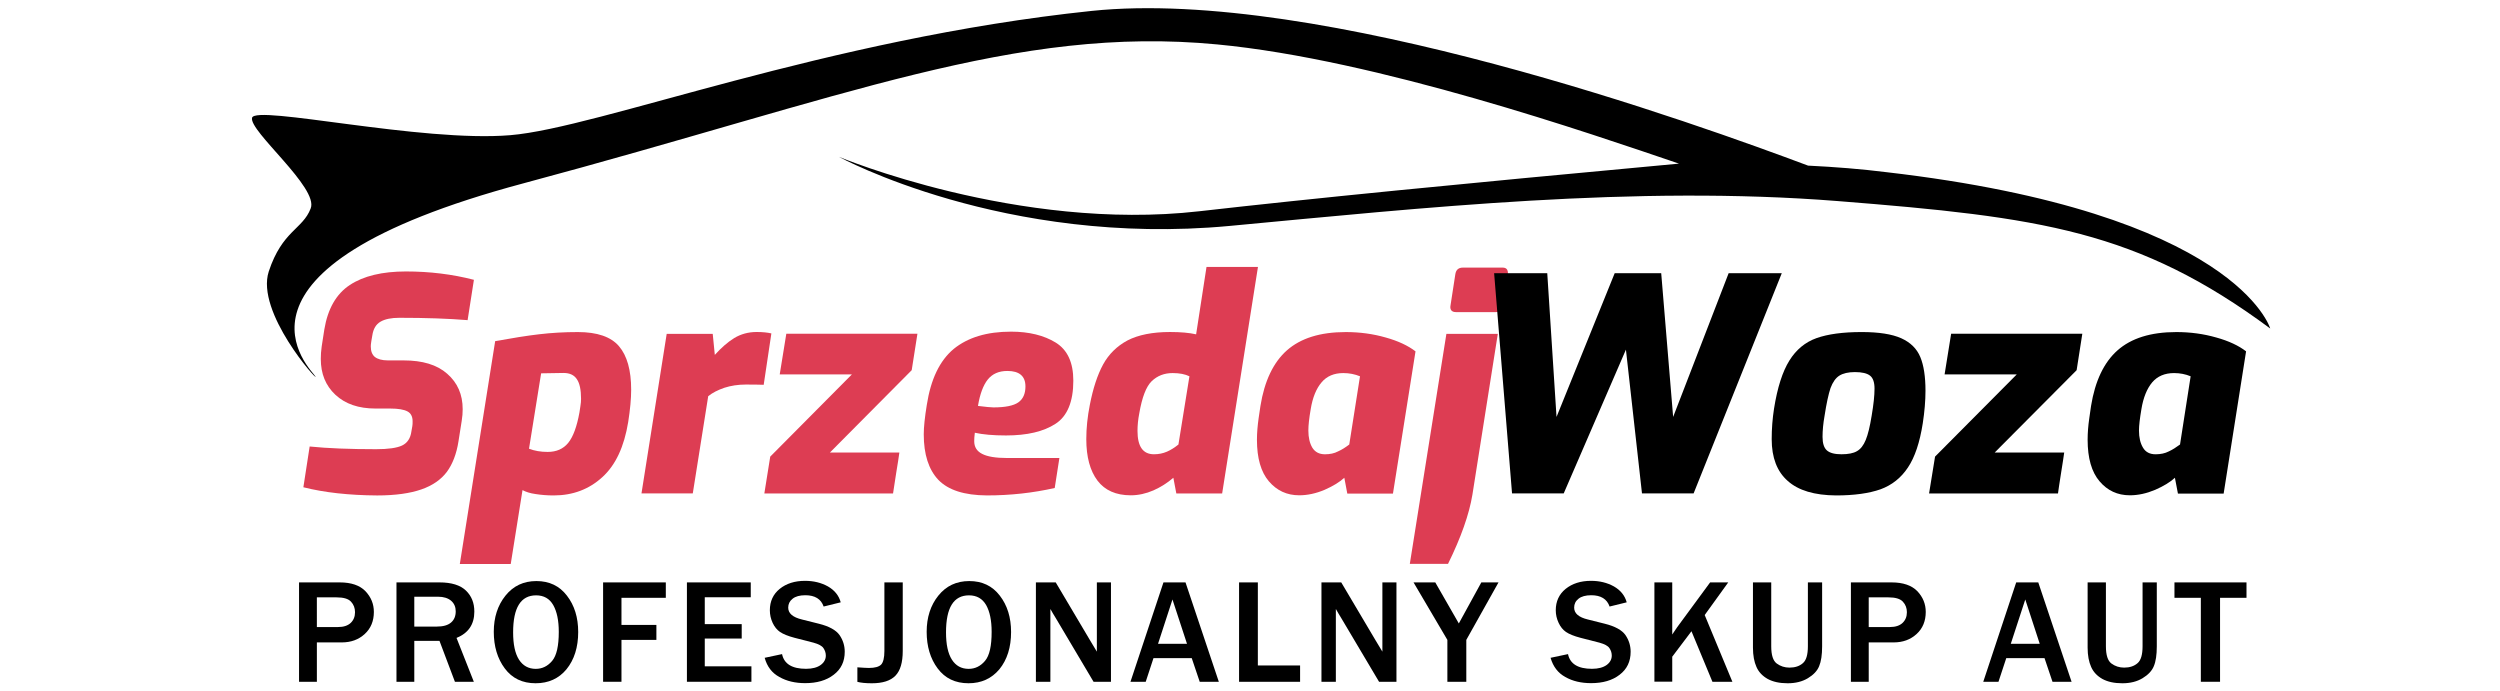 <?xml version="1.0" encoding="utf-8"?>
<!-- Generator: Adobe Illustrator 16.0.0, SVG Export Plug-In . SVG Version: 6.00 Build 0)  -->
<!DOCTYPE svg PUBLIC "-//W3C//DTD SVG 1.1//EN" "http://www.w3.org/Graphics/SVG/1.1/DTD/svg11.dtd">
<svg version="1.1" id="OBJECTS" xmlns="http://www.w3.org/2000/svg" xmlns:xlink="http://www.w3.org/1999/xlink" x="0px" y="0px"
	 width="190.5px" height="52.684px" viewBox="0 0 190.5 52.684" enable-background="new 0 0 190.5 52.684" xml:space="preserve">
<g display="none">
	<path display="inline" fill="#DD3D53" d="M4.734,18.8l0.009,0.018C4.596,19.24,4.347,19.561,4,19.788
		c-0.348,0.229-0.811,0.339-1.394,0.339c-0.566,0-1.02-0.151-1.363-0.454c-0.343-0.304-0.455-0.678-0.325-1.128l0.209-0.752
		c0.138-0.499,0.405-0.883,0.797-1.153c0.392-0.271,0.882-0.409,1.465-0.409c0.575,0,1.021,0.125,1.341,0.37
		c0.316,0.244,0.441,0.574,0.365,0.983l-0.009,0.015H4.057c0.049-0.25,0.015-0.445-0.11-0.58c-0.12-0.133-0.343-0.199-0.659-0.199
		c-0.258,0-0.49,0.091-0.694,0.271c-0.205,0.184-0.343,0.413-0.419,0.698L1.96,18.545c-0.089,0.304-0.066,0.55,0.063,0.728
		c0.129,0.181,0.348,0.271,0.655,0.271c0.271,0,0.49-0.062,0.655-0.181c0.165-0.118,0.294-0.309,0.387-0.557L4.734,18.8L4.734,18.8z
		"/>
	<path display="inline" fill="#DD3D53" d="M6.85,20.068c-0.013-0.053-0.026-0.107-0.031-0.16c-0.005-0.055-0.009-0.11-0.009-0.17
		c-0.142,0.115-0.303,0.21-0.485,0.277c-0.178,0.066-0.374,0.104-0.579,0.104c-0.334,0-0.592-0.08-0.775-0.235
		c-0.183-0.152-0.235-0.357-0.165-0.611c0.084-0.295,0.276-0.515,0.588-0.654c0.307-0.143,0.735-0.215,1.278-0.215h0.472
		l0.063-0.223c0.04-0.146,0.027-0.25-0.036-0.32c-0.063-0.071-0.178-0.107-0.347-0.107c-0.144,0-0.263,0.031-0.365,0.091
		c-0.103,0.063-0.165,0.143-0.191,0.243L5.26,18.082l-0.009-0.018c0.058-0.254,0.254-0.463,0.583-0.629
		c0.329-0.164,0.735-0.244,1.211-0.244c0.414,0,0.744,0.084,0.984,0.258c0.24,0.174,0.32,0.414,0.235,0.728l-0.33,1.161
		c-0.04,0.144-0.063,0.269-0.067,0.38c-0.004,0.11,0.009,0.223,0.036,0.338H6.85V20.068z M6.186,19.561
		c0.125,0,0.254-0.021,0.379-0.068c0.129-0.051,0.231-0.105,0.32-0.18l0.134-0.479H6.547c-0.178,0-0.334,0.04-0.458,0.12
		c-0.125,0.08-0.205,0.179-0.232,0.289c-0.031,0.104-0.013,0.18,0.045,0.232C5.959,19.539,6.053,19.561,6.186,19.561z"/>
	<path display="inline" fill="#DD3D53" d="M10.778,17.927l-0.418-0.009c-0.129,0-0.245,0.021-0.343,0.066
		c-0.103,0.045-0.187,0.104-0.258,0.188l-0.53,1.896H8.182l0.788-2.814h0.977l-0.059,0.36l0.019,0.009
		c0.111-0.133,0.24-0.235,0.387-0.313c0.151-0.074,0.312-0.11,0.485-0.11c0.049,0,0.103,0.005,0.161,0.009
		c0.058,0.006,0.107,0.015,0.143,0.021L10.778,17.927z"/>
	<path display="inline" fill="#222222" d="M11.749,19.484h2.169l-0.165,0.584h-3.22l1.06-3.786h1.046L11.749,19.484z"/>
	<path display="inline" fill="#222222" d="M15.655,20.122c-0.518,0-0.909-0.13-1.18-0.392c-0.267-0.268-0.356-0.596-0.267-0.989
		l0.022-0.103c0.098-0.438,0.325-0.783,0.677-1.051c0.355-0.262,0.788-0.392,1.3-0.392c0.48,0,0.842,0.113,1.068,0.348
		c0.229,0.229,0.303,0.538,0.219,0.931l-0.09,0.414h-2.177c-0.018,0.196,0.027,0.354,0.134,0.471c0.11,0.117,0.285,0.18,0.53,0.18
		c0.205,0,0.383-0.02,0.543-0.055c0.156-0.035,0.33-0.088,0.511-0.16l0.18,0.469c-0.17,0.094-0.379,0.168-0.637,0.23
		C16.229,20.096,15.949,20.122,15.655,20.122z M16.078,17.783c-0.165,0-0.308,0.054-0.432,0.165
		c-0.125,0.106-0.214,0.249-0.276,0.423l0.009,0.015h1.113l0.014-0.066c0.035-0.17,0.021-0.299-0.045-0.393
		C16.394,17.837,16.27,17.783,16.078,17.783z"/>
	<path display="inline" fill="#222222" d="M19.512,20.068c-0.014-0.053-0.026-0.107-0.031-0.16c-0.008-0.055-0.008-0.11-0.008-0.17
		c-0.144,0.115-0.304,0.21-0.485,0.277c-0.178,0.066-0.372,0.104-0.576,0.104c-0.334,0-0.596-0.08-0.774-0.235
		c-0.184-0.152-0.232-0.357-0.165-0.611c0.088-0.295,0.276-0.515,0.59-0.654c0.309-0.143,0.732-0.215,1.276-0.215h0.474l0.063-0.223
		c0.04-0.146,0.025-0.25-0.036-0.32c-0.063-0.071-0.178-0.107-0.349-0.107c-0.144,0-0.262,0.031-0.364,0.091
		c-0.103,0.063-0.164,0.143-0.19,0.243l-1.007-0.004l-0.009-0.018c0.059-0.254,0.253-0.463,0.583-0.629
		c0.33-0.164,0.733-0.244,1.211-0.244c0.415,0,0.744,0.084,0.983,0.258c0.24,0.174,0.32,0.414,0.236,0.728l-0.33,1.162
		c-0.039,0.143-0.063,0.268-0.065,0.379c-0.002,0.11,0.01,0.223,0.034,0.338h-1.055v0.014h-0.005V20.068z M18.854,19.561
		c0.125,0,0.254-0.021,0.377-0.068c0.131-0.051,0.232-0.105,0.322-0.18l0.133-0.479h-0.473c-0.178,0-0.334,0.04-0.459,0.12
		c-0.124,0.08-0.204,0.179-0.23,0.289c-0.028,0.104-0.014,0.18,0.045,0.232C18.621,19.539,18.719,19.561,18.854,19.561z"/>
	<path display="inline" fill="#222222" d="M21.093,18.63c0.134-0.472,0.349-0.827,0.638-1.068c0.289-0.24,0.668-0.357,1.127-0.357
		c0.168,0,0.324,0.023,0.474,0.08c0.146,0.054,0.271,0.13,0.362,0.229l0.421-1.501h1.053l-1.14,4.061H23.12l0.01-0.276
		c-0.144,0.106-0.29,0.188-0.45,0.245c-0.16,0.059-0.33,0.084-0.509,0.084c-0.422,0-0.737-0.139-0.946-0.414
		c-0.211-0.274-0.26-0.612-0.146-1.02L21.093,18.63z M22.126,18.688c-0.075,0.271-0.08,0.479-0.019,0.625
		c0.063,0.149,0.215,0.229,0.451,0.229c0.118,0,0.232-0.023,0.346-0.08c0.113-0.058,0.215-0.125,0.309-0.219l0.344-1.229
		c-0.045-0.07-0.11-0.123-0.201-0.164c-0.09-0.039-0.201-0.061-0.33-0.061c-0.217,0-0.397,0.075-0.547,0.229
		c-0.149,0.146-0.264,0.354-0.33,0.61L22.126,18.688z"/>
	<path display="inline" fill="#222222" d="M26.201,20.122c-0.518,0-0.908-0.13-1.18-0.392c-0.271-0.268-0.357-0.596-0.271-0.989
		l0.021-0.103c0.101-0.438,0.326-0.783,0.68-1.051c0.354-0.262,0.788-0.392,1.301-0.392c0.479,0,0.844,0.113,1.066,0.348
		c0.231,0.229,0.305,0.538,0.221,0.931l-0.09,0.414h-2.18c-0.019,0.196,0.026,0.354,0.135,0.471c0.11,0.117,0.285,0.18,0.529,0.18
		c0.205,0,0.383-0.02,0.543-0.055c0.155-0.035,0.33-0.088,0.514-0.16l0.179,0.469c-0.169,0.094-0.378,0.168-0.637,0.23
		C26.779,20.096,26.5,20.122,26.201,20.122z M26.633,17.783c-0.164,0-0.307,0.054-0.432,0.165c-0.125,0.106-0.215,0.249-0.275,0.423
		l0.008,0.015h1.113l0.014-0.066c0.037-0.17,0.022-0.299-0.045-0.393C26.945,17.837,26.82,17.783,26.633,17.783z"/>
	<path display="inline" fill="#222222" d="M30.529,17.927l-0.422-0.014c-0.129,0-0.246,0.022-0.344,0.065
		c-0.104,0.045-0.188,0.104-0.261,0.188l-0.526,1.898H27.93l0.788-2.815h0.977l-0.06,0.36l0.019,0.01
		c0.11-0.135,0.242-0.235,0.392-0.313c0.149-0.078,0.313-0.111,0.481-0.111c0.052,0,0.104,0.005,0.16,0.01
		c0.062,0.004,0.107,0.015,0.146,0.021L30.529,17.927z"/>
</g>
<g>
	<path d="M23.671,15.89c0.651-1.568-4.719-5.907-4.464-6.915c0.254-1.008,12.901,1.891,19.673,1.326
		c6.75-0.557,24.006-7.344,44.305-9.47c17.383-1.808,46.384,8.716,54.59,11.789c2.059,0.101,4.03,0.256,5.951,0.497
		c26.718,3.091,29.266,11.915,29.266,11.915c-10.097-7.479-17.508-8.487-32.961-9.711c-15.463-1.225-31.613,0.518-46.337,1.895
		c-17.187,1.61-29.772-5.267-29.772-5.267s13.66,5.721,27.459,4.149c8.702-0.989,19.188-2.021,36.557-3.63
		c-6.728-2.282-22.978-7.922-35.183-9.083C77.365,1.915,64.428,7.4,39.887,13.969C15.346,20.537,23.803,28.236,24.038,28.69
		c0.235,0.462-4.572-4.899-3.558-8.006C21.507,17.576,23.068,17.472,23.671,15.89z"/>
	<rect x="21.788" y="20.344" fill="none" width="145.497" height="19.506"/>
	<g enable-background="new    ">
		<path fill="#DD3D53" d="M23.117,37.129l0.479-3.106c1.369,0.14,3.06,0.206,5.066,0.206c0.918,0,1.583-0.094,1.978-0.282
			c0.396-0.189,0.641-0.547,0.71-1.078l0.071-0.405c0.019-0.1,0.019-0.223,0.019-0.367c0-0.354-0.131-0.611-0.395-0.749
			c-0.263-0.142-0.704-0.217-1.311-0.217h-1.11c-1.307,0-2.313-0.349-3.069-1.051c-0.745-0.7-1.11-1.601-1.11-2.728
			c0-0.305,0.019-0.622,0.068-0.951l0.202-1.304c0.261-1.564,0.906-2.699,1.942-3.38c1.036-0.686,2.47-1.032,4.278-1.032
			s3.53,0.211,5.177,0.636l-0.48,3.074c-1.448-0.118-3.174-0.179-5.198-0.179c-0.623,0-1.101,0.099-1.438,0.296
			c-0.343,0.198-0.55,0.544-0.625,1.045l-0.07,0.406c-0.038,0.208-0.047,0.358-0.047,0.433c0,0.358,0.1,0.631,0.309,0.802
			c0.214,0.168,0.543,0.265,0.998,0.265h1.194c1.435,0,2.542,0.327,3.323,1.017c0.781,0.683,1.178,1.573,1.178,2.699
			c0,0.272-0.019,0.563-0.073,0.885l-0.248,1.573c-0.147,0.941-0.446,1.722-0.881,2.315c-0.447,0.594-1.094,1.047-1.948,1.342
			c-0.853,0.297-1.976,0.459-3.365,0.459C26.596,37.74,24.719,37.534,23.117,37.129z"/>
		<path fill="#DD3D53" d="M37.732,25.995c1.304-0.235,2.41-0.414,3.351-0.524c0.94-0.111,1.923-0.168,2.95-0.168
			c1.467,0,2.513,0.356,3.13,1.074c0.62,0.725,0.932,1.827,0.932,3.321c0,0.688-0.077,1.507-0.226,2.458
			c-0.306,1.874-0.952,3.276-1.969,4.2c-1.007,0.923-2.241,1.396-3.708,1.396c-0.502,0-0.954-0.038-1.379-0.105
			c-0.424-0.057-0.752-0.169-0.998-0.301l-0.897,5.631h-3.88L37.732,25.995z M43.297,33.748c0.376-0.462,0.66-1.234,0.856-2.315
			c0.019-0.095,0.044-0.265,0.073-0.48c0.036-0.208,0.05-0.396,0.05-0.566c0-0.679-0.104-1.177-0.316-1.487
			c-0.207-0.32-0.543-0.48-1.017-0.48l-1.709,0.028l-0.923,5.744c0.406,0.161,0.89,0.245,1.423,0.245
			C42.4,34.435,42.919,34.21,43.297,33.748z"/>
		<path fill="#DD3D53" d="M50.802,25.441h3.508l0.159,1.602c0.482-0.535,0.974-0.97,1.48-1.283c0.505-0.304,1.073-0.462,1.707-0.462
			c0.455,0,0.829,0.039,1.123,0.108l-0.585,3.915c-0.287-0.01-0.731-0.019-1.355-0.019c-0.603,0-1.146,0.086-1.639,0.245
			c-0.494,0.169-0.904,0.377-1.234,0.641l-1.176,7.411h-3.909L50.802,25.441z"/>
		<path fill="#DD3D53" d="M58.692,34.794l6.22-6.263h-5.497l0.502-3.099h9.991l-0.436,2.776l-6.233,6.275h5.293
			c-0.049,0.33-0.12,0.856-0.243,1.562c-0.113,0.717-0.189,1.244-0.239,1.555h-9.807L58.692,34.794z"/>
		<path fill="#DD3D53" d="M71.501,36.563c-0.738-0.781-1.111-1.939-1.111-3.465c0-0.556,0.08-1.31,0.23-2.231
			c0.305-1.969,0.979-3.382,2.053-4.279c1.08-0.875,2.524-1.316,4.371-1.316c1.365,0,2.51,0.284,3.399,0.831
			c0.894,0.553,1.344,1.511,1.344,2.907c0,1.592-0.455,2.703-1.354,3.282c-0.909,0.594-2.166,0.89-3.776,0.89
			c-0.97,0-1.762-0.07-2.375-0.207c-0.037,0.282-0.046,0.491-0.046,0.642c0,0.442,0.196,0.762,0.603,0.969
			c0.396,0.208,1.035,0.315,1.909,0.315h3.978l-0.356,2.284c-1.659,0.376-3.382,0.566-5.172,0.566
			C73.479,37.74,72.255,37.345,71.501,36.563z M77.6,30.659c0.359-0.253,0.539-0.659,0.539-1.215c0-0.781-0.464-1.177-1.375-1.177
			c-0.653,0-1.146,0.217-1.501,0.659c-0.343,0.433-0.592,1.101-0.742,2.005c0.603,0.076,0.997,0.113,1.176,0.113
			C76.605,31.045,77.237,30.914,77.6,30.659z"/>
		<path fill="#DD3D53" d="M83.626,36.62c-0.561-0.744-0.85-1.799-0.85-3.153c0-0.848,0.091-1.716,0.27-2.619
			c0.244-1.262,0.58-2.279,1.009-3.072c0.433-0.791,1.055-1.403,1.863-1.836c0.821-0.424,1.901-0.641,3.241-0.641
			c0.8,0,1.467,0.058,1.986,0.177l0.791-5.134h3.921l-2.729,17.259h-3.492l-0.226-1.195c-0.458,0.395-0.957,0.711-1.518,0.961
			c-0.565,0.244-1.14,0.375-1.732,0.375C85.035,37.74,84.189,37.365,83.626,36.62z M88.924,34.416
			c0.299-0.131,0.584-0.311,0.873-0.545l0.838-5.198c-0.332-0.16-0.751-0.245-1.279-0.245c-0.639,0-1.169,0.207-1.6,0.621
			c-0.424,0.415-0.733,1.233-0.943,2.448c-0.092,0.472-0.135,0.915-0.135,1.338c0,1.188,0.414,1.78,1.253,1.78
			C88.292,34.615,88.619,34.549,88.924,34.416z"/>
		<path fill="#DD3D53" d="M96.688,36.676c-0.603-0.706-0.909-1.76-0.909-3.164c0-0.526,0.049-1.073,0.126-1.628
			c0.077-0.556,0.131-0.876,0.141-0.952c0.303-1.892,0.979-3.317,2.015-4.234c1.048-0.923,2.526-1.395,4.489-1.395
			c1.064,0,2.081,0.139,3.042,0.415c0.947,0.264,1.704,0.621,2.27,1.055l-1.719,10.837h-3.479l-0.227-1.205
			c-0.368,0.338-0.867,0.639-1.512,0.923c-0.645,0.272-1.295,0.413-1.922,0.413C98.056,37.74,97.295,37.384,96.688,36.676z
			 M101.956,34.398c0.303-0.133,0.575-0.312,0.858-0.527l0.818-5.198c-0.395-0.16-0.818-0.245-1.271-0.245
			c-0.706,0-1.261,0.235-1.656,0.706c-0.404,0.471-0.684,1.153-0.829,2.044c-0.122,0.697-0.179,1.242-0.179,1.629
			c0,0.528,0.099,0.961,0.301,1.304c0.208,0.335,0.527,0.505,0.97,0.505C101.344,34.615,101.674,34.549,101.956,34.398z"/>
		<path fill="#DD3D53" d="M110.215,25.441h3.918l-1.935,12.253c-0.25,1.507-0.871,3.267-1.859,5.273h-2.911L110.215,25.441z
			 M110.593,23.653c-0.075-0.102-0.094-0.217-0.066-0.365l0.367-2.379c0.049-0.343,0.236-0.518,0.58-0.518h3.038
			c0.145,0,0.263,0.05,0.324,0.146c0.056,0.102,0.089,0.222,0.056,0.372l-0.361,2.379c-0.081,0.325-0.261,0.494-0.538,0.494h-3.05
			C110.781,23.782,110.668,23.74,110.593,23.653z"/>
	</g>
	<g>
		<g enable-background="new    ">
			<path d="M113.852,20.818h4.049l0.706,10.953l4.432-10.953h3.545l0.909,10.953l4.229-10.953h4.049l-6.719,16.781h-3.933
				l-1.224-10.957l-4.741,10.957h-3.937L113.852,20.818z"/>
			<path d="M136.227,36.648c-0.818-0.716-1.224-1.779-1.224-3.182c0-0.802,0.06-1.573,0.178-2.327
				c0.255-1.61,0.651-2.835,1.169-3.663c0.514-0.829,1.205-1.403,2.071-1.712c0.862-0.304,1.997-0.462,3.438-0.462
				c1.31,0,2.308,0.158,3.015,0.472c0.705,0.32,1.186,0.791,1.453,1.432c0.264,0.63,0.395,1.504,0.395,2.567
				c0,0.754-0.069,1.584-0.206,2.478c-0.23,1.465-0.602,2.581-1.13,3.37c-0.523,0.791-1.224,1.347-2.09,1.664
				c-0.872,0.305-1.997,0.467-3.381,0.467C138.261,37.74,137.037,37.374,136.227,36.648z M141.499,34.379
				c0.284-0.16,0.5-0.442,0.671-0.856c0.169-0.415,0.319-1.027,0.451-1.847c0.143-0.848,0.218-1.525,0.218-2.062
				c0-0.48-0.113-0.812-0.341-0.989c-0.225-0.179-0.612-0.272-1.154-0.272c-0.502,0-0.906,0.094-1.186,0.272
				c-0.282,0.178-0.505,0.499-0.674,0.952c-0.155,0.471-0.306,1.157-0.451,2.099c-0.104,0.584-0.155,1.122-0.155,1.61
				c0,0.491,0.108,0.838,0.333,1.037c0.227,0.197,0.595,0.292,1.107,0.292C140.832,34.615,141.229,34.539,141.499,34.379z"/>
		</g>
		<g enable-background="new    ">
			<path d="M147.451,34.794l6.225-6.263h-5.498l0.499-3.099h9.996l-0.433,2.776l-6.244,6.275h5.297
				c-0.052,0.33-0.118,0.856-0.24,1.562c-0.108,0.717-0.197,1.244-0.234,1.555h-9.823L147.451,34.794z"/>
			<path d="M159.987,36.676c-0.604-0.706-0.91-1.76-0.91-3.164c0-0.526,0.044-1.073,0.124-1.628c0.08-0.556,0.127-0.876,0.137-0.952
				c0.305-1.892,0.979-3.317,2.015-4.234c1.044-0.923,2.523-1.395,4.487-1.395c1.064,0,2.081,0.139,3.042,0.415
				c0.95,0.264,1.71,0.621,2.269,1.055l-1.709,10.837h-3.484l-0.23-1.205c-0.362,0.338-0.866,0.639-1.512,0.923
				c-0.65,0.272-1.289,0.413-1.921,0.413C161.353,37.74,160.589,37.384,159.987,36.676z M165.26,34.398
				c0.293-0.133,0.565-0.312,0.858-0.527l0.809-5.198c-0.387-0.16-0.809-0.245-1.262-0.245c-0.706,0-1.266,0.235-1.667,0.706
				c-0.396,0.471-0.678,1.153-0.823,2.044c-0.118,0.697-0.185,1.242-0.185,1.629c0,0.528,0.1,0.961,0.306,1.304
				c0.198,0.335,0.515,0.505,0.961,0.505C164.64,34.615,164.968,34.549,165.26,34.398z"/>
		</g>
	</g>
	<g>
		<path d="M24.145,51.951h-1.358v-7.572h3.099c0.884,0,1.535,0.228,1.962,0.671c0.425,0.451,0.641,0.97,0.641,1.581
			c0,0.688-0.23,1.253-0.692,1.676c-0.468,0.433-1.052,0.645-1.76,0.645h-1.891V51.951z M24.145,47.78h1.617
			c0.419,0,0.735-0.104,0.959-0.311c0.22-0.208,0.332-0.48,0.332-0.82c0-0.312-0.101-0.583-0.305-0.8
			c-0.207-0.227-0.576-0.33-1.109-0.33h-1.494V47.78z"/>
		<path d="M36.106,51.951h-1.441l-1.176-3.117h-1.92v3.117h-1.358v-7.572h3.278c0.913,0,1.586,0.209,2.015,0.623
			c0.428,0.414,0.64,0.942,0.64,1.601c0,0.97-0.451,1.639-1.357,2.007L36.106,51.951z M31.569,47.746h1.697
			c0.498,0,0.856-0.099,1.1-0.306c0.243-0.206,0.36-0.493,0.36-0.855c0-0.33-0.112-0.604-0.355-0.812
			c-0.237-0.197-0.563-0.303-0.988-0.303h-1.814V47.746z"/>
		<path d="M40.813,52.064c-1.008,0-1.788-0.376-2.349-1.13c-0.559-0.749-0.838-1.685-0.838-2.788c0-1.101,0.298-2.021,0.891-2.758
			c0.598-0.744,1.38-1.111,2.359-1.111s1.755,0.367,2.323,1.111c0.573,0.737,0.86,1.665,0.86,2.771c0,1.165-0.302,2.114-0.894,2.841
			C42.579,51.707,41.796,52.064,40.813,52.064z M40.825,50.967c0.489,0,0.904-0.201,1.248-0.607c0.34-0.404,0.506-1.139,0.506-2.213
			c0-0.866-0.141-1.544-0.423-2.042c-0.282-0.491-0.716-0.74-1.304-0.74c-1.167,0-1.752,0.936-1.752,2.82
			c0,0.914,0.146,1.609,0.448,2.082C39.846,50.727,40.27,50.967,40.825,50.967z"/>
		<path d="M47.356,51.951h-1.4v-7.572h4.779v1.174h-3.379v2.066h2.661v1.141h-2.661V51.951z"/>
		<path d="M57.26,51.951h-4.917v-7.572h4.864v1.132h-3.504v2.048h2.815v1.098h-2.815v2.117h3.555v1.178H57.26z"/>
		<path d="M58.268,50.124l1.325-0.281c0.155,0.749,0.768,1.12,1.827,1.12c0.487,0,0.86-0.104,1.116-0.291
			c0.26-0.188,0.392-0.435,0.392-0.712c0-0.206-0.062-0.396-0.18-0.573c-0.118-0.176-0.367-0.307-0.759-0.416l-1.444-0.371
			c-0.499-0.131-0.865-0.283-1.103-0.442c-0.236-0.161-0.429-0.399-0.567-0.698c-0.139-0.301-0.212-0.621-0.212-0.96
			c0-0.679,0.253-1.224,0.752-1.629c0.502-0.405,1.144-0.611,1.93-0.611c0.649,0,1.229,0.14,1.74,0.423
			c0.511,0.291,0.837,0.696,0.978,1.214l-1.301,0.321c-0.196-0.573-0.667-0.861-1.393-0.861c-0.429,0-0.753,0.089-0.974,0.268
			c-0.228,0.179-0.333,0.406-0.333,0.677c0,0.436,0.347,0.736,1.053,0.905l1.285,0.322c0.781,0.195,1.308,0.488,1.573,0.864
			c0.265,0.386,0.396,0.81,0.396,1.271c0,0.745-0.28,1.328-0.839,1.751c-0.561,0.436-1.291,0.641-2.175,0.641
			c-0.748,0-1.408-0.149-1.968-0.471C58.825,51.283,58.451,50.793,58.268,50.124z"/>
		<path d="M68.789,44.379v5.227c0,0.867-0.183,1.498-0.559,1.884c-0.378,0.387-0.976,0.575-1.795,0.575
			c-0.47,0-0.837-0.038-1.103-0.108v-1.107c0.416,0.029,0.703,0.048,0.877,0.048c0.452,0,0.763-0.086,0.932-0.254
			c0.162-0.17,0.25-0.519,0.25-1.037v-5.227H68.789z"/>
		<path d="M73.8,52.064c-1.008,0-1.789-0.376-2.351-1.13c-0.56-0.749-0.837-1.685-0.837-2.788c0-1.101,0.297-2.021,0.889-2.758
			c0.599-0.744,1.379-1.111,2.359-1.111c0.979,0,1.757,0.367,2.325,1.111c0.573,0.737,0.859,1.665,0.859,2.771
			c0,1.165-0.299,2.114-0.892,2.841C75.557,51.707,74.779,52.064,73.8,52.064z M73.809,50.967c0.491,0,0.904-0.201,1.248-0.607
			c0.344-0.404,0.506-1.139,0.506-2.213c0-0.866-0.139-1.544-0.419-2.042c-0.285-0.491-0.717-0.74-1.306-0.74
			c-1.169,0-1.751,0.936-1.751,2.82c0,0.914,0.145,1.609,0.449,2.082C72.829,50.727,73.253,50.967,73.809,50.967z"/>
		<path d="M84.652,51.951h-1.323l-2.872-4.84c-0.043-0.065-0.118-0.188-0.217-0.358c-0.044-0.075-0.112-0.188-0.201-0.348v5.546
			h-1.103v-7.572h1.511l2.647,4.466c0.022,0.037,0.183,0.3,0.487,0.81v-5.275h1.075v7.572H84.652z"/>
		<path d="M92.874,51.951h-1.456l-0.608-1.803h-2.914l-0.592,1.803h-1.162l2.514-7.572h1.68L92.874,51.951z M90.45,49.06
			l-1.108-3.38l-1.101,3.38H90.45z"/>
		<path d="M99.066,51.951h-4.649v-7.572h1.431v6.33h3.219V51.951L99.066,51.951z"/>
		<path d="M106.408,51.951h-1.324l-2.873-4.84c-0.042-0.065-0.113-0.188-0.217-0.358c-0.041-0.075-0.113-0.188-0.202-0.348v5.546
			h-1.097v-7.572h1.508l2.646,4.466c0.026,0.037,0.183,0.3,0.489,0.81v-5.275h1.072v7.572H106.408z"/>
		<path d="M111.742,51.951h-1.452V48.76l-2.579-4.381h1.657l1.794,3.128l1.715-3.128h1.309l-2.454,4.381v3.191H111.742z"/>
		<path d="M118.154,50.124l1.328-0.281c0.156,0.749,0.768,1.12,1.827,1.12c0.489,0,0.856-0.104,1.117-0.291
			c0.258-0.188,0.39-0.435,0.39-0.712c0-0.206-0.057-0.396-0.178-0.573c-0.118-0.176-0.367-0.307-0.759-0.416l-1.446-0.371
			c-0.5-0.131-0.867-0.283-1.102-0.442c-0.235-0.161-0.428-0.399-0.565-0.698c-0.142-0.301-0.217-0.621-0.217-0.96
			c0-0.679,0.255-1.224,0.754-1.629c0.505-0.405,1.146-0.611,1.931-0.611c0.65,0,1.23,0.14,1.742,0.423
			c0.508,0.291,0.838,0.696,0.979,1.214l-1.304,0.321c-0.199-0.573-0.666-0.861-1.395-0.861c-0.428,0-0.753,0.089-0.975,0.268
			c-0.226,0.179-0.33,0.406-0.33,0.677c0,0.436,0.344,0.736,1.051,0.905l1.285,0.322c0.781,0.195,1.31,0.488,1.573,0.864
			c0.263,0.386,0.395,0.81,0.395,1.271c0,0.745-0.282,1.328-0.838,1.751c-0.56,0.436-1.29,0.641-2.175,0.641
			c-0.75,0-1.409-0.149-1.968-0.471C118.721,51.283,118.344,50.793,118.154,50.124z"/>
		<path d="M132.008,51.951h-1.521l-1.597-3.851l-1.465,1.94v1.901h-1.359v-7.563h1.359v3.971c0.174-0.268,0.301-0.457,0.373-0.552
			l2.514-3.419h1.38l-1.794,2.487L132.008,51.951z"/>
		<path d="M138.846,44.379v4.871c0,0.648-0.076,1.158-0.229,1.516c-0.139,0.348-0.432,0.659-0.855,0.913
			c-0.419,0.254-0.932,0.386-1.545,0.386c-0.621,0-1.119-0.113-1.52-0.33c-0.397-0.225-0.684-0.525-0.854-0.912
			c-0.174-0.387-0.268-0.876-0.268-1.479v-4.964h1.393v4.871c0,0.658,0.137,1.1,0.42,1.309c0.282,0.207,0.603,0.312,0.97,0.312
			c0.425,0,0.768-0.114,1.022-0.34c0.258-0.218,0.381-0.65,0.381-1.291v-4.86H138.846L138.846,44.379z"/>
		<path d="M142.396,51.951h-1.357v-7.572h3.1c0.879,0,1.534,0.228,1.964,0.671c0.423,0.451,0.639,0.97,0.639,1.581
			c0,0.688-0.23,1.253-0.692,1.676c-0.47,0.433-1.055,0.645-1.76,0.645h-1.893V51.951z M142.396,47.78h1.615
			c0.419,0,0.738-0.104,0.961-0.311c0.22-0.208,0.333-0.48,0.333-0.82c0-0.312-0.103-0.583-0.306-0.8
			c-0.208-0.227-0.579-0.33-1.106-0.33h-1.497V47.78z"/>
		<path d="M157.854,51.951h-1.454l-0.608-1.803h-2.914l-0.594,1.803h-1.159l2.51-7.572h1.682L157.854,51.951z M155.428,49.06
			l-1.102-3.38l-1.105,3.38H155.428z"/>
		<path d="M164.348,44.379v4.871c0,0.648-0.075,1.158-0.228,1.516c-0.141,0.348-0.433,0.659-0.856,0.913
			c-0.418,0.254-0.932,0.386-1.543,0.386c-0.623,0-1.122-0.113-1.521-0.33c-0.396-0.225-0.684-0.525-0.853-0.912
			c-0.175-0.387-0.27-0.876-0.27-1.479v-4.964h1.394v4.871c0,0.658,0.137,1.1,0.421,1.309c0.282,0.207,0.602,0.312,0.97,0.312
			c0.423,0,0.766-0.114,1.021-0.34c0.258-0.218,0.381-0.65,0.381-1.291v-4.86H164.348L164.348,44.379z"/>
		<path d="M169.169,51.951h-1.465v-6.398h-2.01v-1.174h5.489v1.174h-2.015V51.951z"/>
	</g>
</g>
<path d="M-1.985-40.818c0.803-1.931-5.813-7.272-5.497-8.515c0.313-1.241,15.888,2.328,24.226,1.638
	c8.318-0.687,29.563-9.042,54.567-11.66c21.407-2.227,57.121,10.735,67.228,14.518c2.533,0.13,4.963,0.314,7.328,0.61
	c32.9,3.802,36.045,14.667,36.045,14.667c-12.434-9.201-21.561-10.444-40.596-11.952c-19.037-1.509-38.926,0.635-57.064,2.327
	c-21.162,1.983-36.658-6.477-36.658-6.477s16.821,7.036,33.822,5.105c10.71-1.219,23.617-2.488,45.015-4.472
	c-8.287-2.804-28.297-9.756-43.33-11.186c-18.952-1.8-34.884,4.942-65.105,13.038C-12.228-35.083-1.811-25.602-1.521-25.04
	c0.296,0.563-5.627-6.033-4.38-9.863C-4.644-38.745-2.727-38.869-1.985-40.818z"/>
<rect x="-4.299" y="-35.333" fill="none" width="179.17" height="24.018"/>
<g enable-background="new    ">
	<path fill="#DD3D53" d="M-2.661-14.667l0.588-3.821c1.685,0.169,3.769,0.25,6.239,0.25c1.128,0,1.942-0.116,2.437-0.349
		c0.486-0.231,0.783-0.672,0.873-1.321l0.087-0.499c0.021-0.122,0.025-0.267,0.025-0.452c0-0.439-0.162-0.754-0.486-0.928
		c-0.328-0.174-0.867-0.267-1.621-0.267H4.115c-1.603,0-2.85-0.425-3.778-1.287c-0.919-0.854-1.371-1.973-1.371-3.363
		c0-0.371,0.023-0.76,0.084-1.172l0.25-1.605c0.319-1.932,1.116-3.319,2.392-4.164c1.276-0.844,3.042-1.27,5.268-1.27
		c2.228,0,4.353,0.261,6.375,0.783l-0.589,3.789c-1.78-0.151-3.911-0.222-6.404-0.222c-0.762,0-1.348,0.119-1.766,0.362
		c-0.42,0.244-0.675,0.664-0.771,1.282l-0.084,0.498c-0.041,0.261-0.058,0.439-0.058,0.533c0,0.446,0.13,0.776,0.386,0.985
		c0.261,0.215,0.672,0.324,1.229,0.324H6.75c1.763,0,3.128,0.412,4.091,1.253c0.968,0.841,1.449,1.938,1.449,3.316
		c0,0.337-0.026,0.695-0.084,1.091l-0.302,1.937c-0.186,1.165-0.554,2.122-1.087,2.854c-0.548,0.735-1.343,1.287-2.4,1.658
		c-1.056,0.371-2.433,0.557-4.143,0.557C1.619-13.913-0.695-14.168-2.661-14.667z"/>
	<path fill="#DD3D53" d="M15.329-28.362c1.604-0.302,2.976-0.521,4.135-0.661c1.157-0.134,2.369-0.203,3.633-0.203
		c1.801,0,3.088,0.436,3.854,1.322c0.765,0.887,1.15,2.244,1.15,4.088c0,0.854-0.093,1.861-0.278,3.032
		c-0.374,2.313-1.174,4.03-2.421,5.167c-1.24,1.136-2.763,1.716-4.566,1.716c-0.617,0-1.177-0.046-1.698-0.128
		c-0.522-0.081-0.926-0.208-1.229-0.371l-1.116,6.937h-4.774L15.329-28.362z M22.189-18.83c0.461-0.568,0.812-1.52,1.055-2.853
		c0.018-0.129,0.05-0.325,0.084-0.587c0.041-0.261,0.059-0.492,0.059-0.694c0-0.835-0.125-1.444-0.392-1.839
		c-0.255-0.39-0.67-0.592-1.252-0.592l-2.097,0.034l-1.134,7.074c0.499,0.203,1.088,0.313,1.751,0.313
		C21.079-17.97,21.725-18.26,22.189-18.83z"/>
	<path fill="#DD3D53" d="M31.426-29.057h4.317l0.197,1.972c0.595-0.661,1.2-1.194,1.823-1.571c0.624-0.377,1.322-0.574,2.103-0.574
		c0.557,0,1.021,0.046,1.389,0.14l-0.725,4.818c-0.352-0.018-0.902-0.028-1.668-0.028c-0.742,0-1.414,0.104-2.021,0.308
		c-0.605,0.202-1.116,0.464-1.519,0.782l-1.45,9.133h-4.81L31.426-29.057z"/>
	<path fill="#DD3D53" d="M41.147-17.537l7.66-7.712h-6.771l0.618-3.821h12.304l-0.53,3.434l-7.683,7.712h6.521
		c-0.062,0.405-0.154,1.056-0.296,1.938c-0.146,0.875-0.238,1.52-0.299,1.901H40.587L41.147-17.537z"/>
	<path fill="#DD3D53" d="M56.925-15.362c-0.922-0.963-1.38-2.384-1.38-4.268c0-0.68,0.096-1.606,0.281-2.749
		c0.374-2.424,1.209-4.163,2.534-5.259c1.325-1.085,3.104-1.631,5.375-1.631c1.685,0,3.094,0.35,4.189,1.026
		c1.099,0.679,1.658,1.861,1.658,3.578c0,1.966-0.56,3.316-1.67,4.035c-1.11,0.73-2.664,1.097-4.647,1.097
		c-1.194,0-2.169-0.087-2.928-0.256c-0.041,0.343-0.053,0.598-0.053,0.783c0,0.545,0.244,0.938,0.736,1.193
		c0.493,0.262,1.274,0.396,2.352,0.396h4.902l-0.443,2.813c-2.044,0.465-4.169,0.695-6.372,0.695
		C59.351-13.913,57.849-14.394,56.925-15.362z M64.429-22.633c0.446-0.313,0.666-0.813,0.666-1.496c0-0.963-0.565-1.449-1.692-1.449
		c-0.804,0-1.415,0.267-1.848,0.813c-0.42,0.538-0.73,1.355-0.913,2.476c0.742,0.093,1.229,0.134,1.447,0.134
		C63.205-22.158,63.984-22.314,64.429-22.633z"/>
	<path fill="#DD3D53" d="M71.85-15.293c-0.693-0.916-1.044-2.215-1.044-3.885c0-1.038,0.113-2.11,0.33-3.226
		c0.305-1.548,0.714-2.806,1.241-3.779c0.536-0.975,1.302-1.729,2.299-2.257c1.01-0.526,2.334-0.794,3.99-0.794
		c0.979,0,1.8,0.075,2.446,0.222l0.975-6.321h4.821l-3.366,21.252h-4.294L78.97-15.56c-0.56,0.487-1.183,0.882-1.876,1.188
		c-0.695,0.302-1.403,0.458-2.134,0.458C73.583-13.913,72.545-14.371,71.85-15.293z M78.371-18.006
		c0.368-0.162,0.719-0.383,1.075-0.673l1.032-6.401c-0.409-0.197-0.928-0.301-1.568-0.301c-0.795,0-1.447,0.255-1.972,0.765
		c-0.521,0.511-0.907,1.521-1.168,3.016c-0.113,0.58-0.169,1.125-0.169,1.646c0,1.467,0.514,2.198,1.54,2.198
		C77.599-17.756,78.002-17.838,78.371-18.006z"/>
	<path fill="#DD3D53" d="M87.935-15.222c-0.742-0.863-1.116-2.168-1.116-3.896c0-0.644,0.055-1.322,0.153-2.006
		c0.102-0.686,0.162-1.079,0.174-1.166c0.374-2.337,1.206-4.088,2.481-5.219c1.287-1.143,3.113-1.717,5.521-1.717
		c1.315,0,2.569,0.169,3.752,0.505c1.166,0.331,2.104,0.766,2.795,1.305l-2.123,13.343h-4.279l-0.278-1.479
		c-0.451,0.41-1.066,0.794-1.866,1.131c-0.795,0.336-1.589,0.516-2.366,0.516C89.623-13.913,88.683-14.346,87.935-15.222z
		 M94.423-18.024c0.365-0.168,0.707-0.388,1.057-0.654l1.008-6.401c-0.486-0.197-1.008-0.301-1.565-0.301
		c-0.863,0-1.554,0.289-2.041,0.869c-0.498,0.586-0.835,1.427-1.021,2.521c-0.151,0.854-0.222,1.525-0.222,2.006
		c0,0.65,0.129,1.185,0.371,1.606c0.256,0.418,0.649,0.621,1.194,0.621C93.669-17.756,94.076-17.844,94.423-18.024z"/>
	<path fill="#DD3D53" d="M104.596-29.057h4.816l-2.389,15.088c-0.301,1.86-1.066,4.023-2.285,6.493h-3.576L104.596-29.057z
		 M105.059-31.263c-0.094-0.119-0.117-0.262-0.082-0.443l0.453-2.929c0.057-0.424,0.289-0.636,0.719-0.636h3.734
		c0.186,0,0.322,0.059,0.404,0.178c0.076,0.118,0.105,0.271,0.07,0.458l-0.453,2.929c-0.092,0.402-0.313,0.608-0.66,0.608h-3.758
		C105.289-31.098,105.15-31.151,105.059-31.263z"/>
</g>
<g>
	<g enable-background="new    ">
		<path d="M112.139-35.427h4.984l0.865,13.483l5.455-13.483h4.373l1.113,13.483l5.207-13.483h4.986l-8.275,20.662h-4.84
			l-1.51-13.498l-5.844,13.498h-4.846L112.139-35.427z"/>
		<path d="M139.688-15.924c-1.004-0.889-1.502-2.203-1.502-3.933c0-0.984,0.068-1.937,0.219-2.863
			c0.314-1.983,0.795-3.491,1.439-4.513c0.631-1.021,1.482-1.728,2.545-2.104c1.061-0.377,2.465-0.574,4.232-0.574
			c1.617,0,2.848,0.197,3.717,0.586c0.869,0.396,1.461,0.975,1.785,1.757c0.324,0.777,0.488,1.845,0.488,3.172
			c0,0.929-0.088,1.942-0.256,3.044c-0.279,1.799-0.742,3.185-1.393,4.158c-0.645,0.975-1.508,1.652-2.574,2.035
			c-1.066,0.377-2.459,0.573-4.162,0.573C142.197-14.59,140.689-15.038,139.688-15.924z M146.188-18.724
			c0.348-0.197,0.613-0.552,0.822-1.063c0.209-0.51,0.395-1.264,0.563-2.272c0.168-1.044,0.256-1.879,0.256-2.527
			c0-0.604-0.139-1.009-0.418-1.229c-0.277-0.22-0.754-0.336-1.42-0.336c-0.627,0-1.119,0.116-1.463,0.336
			c-0.348,0.222-0.619,0.615-0.828,1.179c-0.191,0.572-0.377,1.426-0.557,2.58c-0.121,0.719-0.191,1.38-0.191,1.981
			c0,0.609,0.141,1.032,0.418,1.276c0.277,0.243,0.736,0.364,1.355,0.364C145.357-18.435,145.846-18.534,146.188-18.724z"/>
	</g>
	<g enable-background="new    ">
		<path d="M153.516-18.215l7.666-7.712h-6.773l0.621-3.821h12.311l-0.533,3.434l-7.688,7.712h6.521
			c-0.063,0.405-0.15,1.056-0.295,1.938c-0.141,0.875-0.244,1.52-0.289,1.901h-12.098L153.516-18.215z"/>
		<path d="M168.951-15.901c-0.742-0.863-1.113-2.169-1.113-3.896c0-0.645,0.047-1.321,0.146-2.006
			c0.109-0.686,0.162-1.078,0.18-1.165c0.371-2.337,1.199-4.088,2.477-5.22c1.287-1.143,3.113-1.717,5.525-1.717
			c1.311,0,2.563,0.168,3.746,0.505c1.17,0.33,2.104,0.766,2.795,1.306l-2.109,13.342h-4.291l-0.279-1.479
			c-0.445,0.412-1.066,0.795-1.867,1.131c-0.795,0.337-1.588,0.517-2.365,0.517C170.639-14.59,169.693-15.026,168.951-15.901z
			 M175.445-18.702c0.355-0.168,0.697-0.389,1.057-0.655l1.002-6.4c-0.48-0.197-1.002-0.303-1.559-0.303
			c-0.871,0-1.561,0.29-2.053,0.869c-0.488,0.586-0.83,1.428-1.016,2.522c-0.146,0.853-0.227,1.524-0.227,2.007
			c0,0.649,0.127,1.183,0.383,1.606c0.242,0.417,0.631,0.619,1.184,0.619C174.68-18.435,175.086-18.522,175.445-18.702z"/>
	</g>
</g>
<rect x="45.783" y="-87.522" fill="none" width="32" height="32"/>
</svg>
